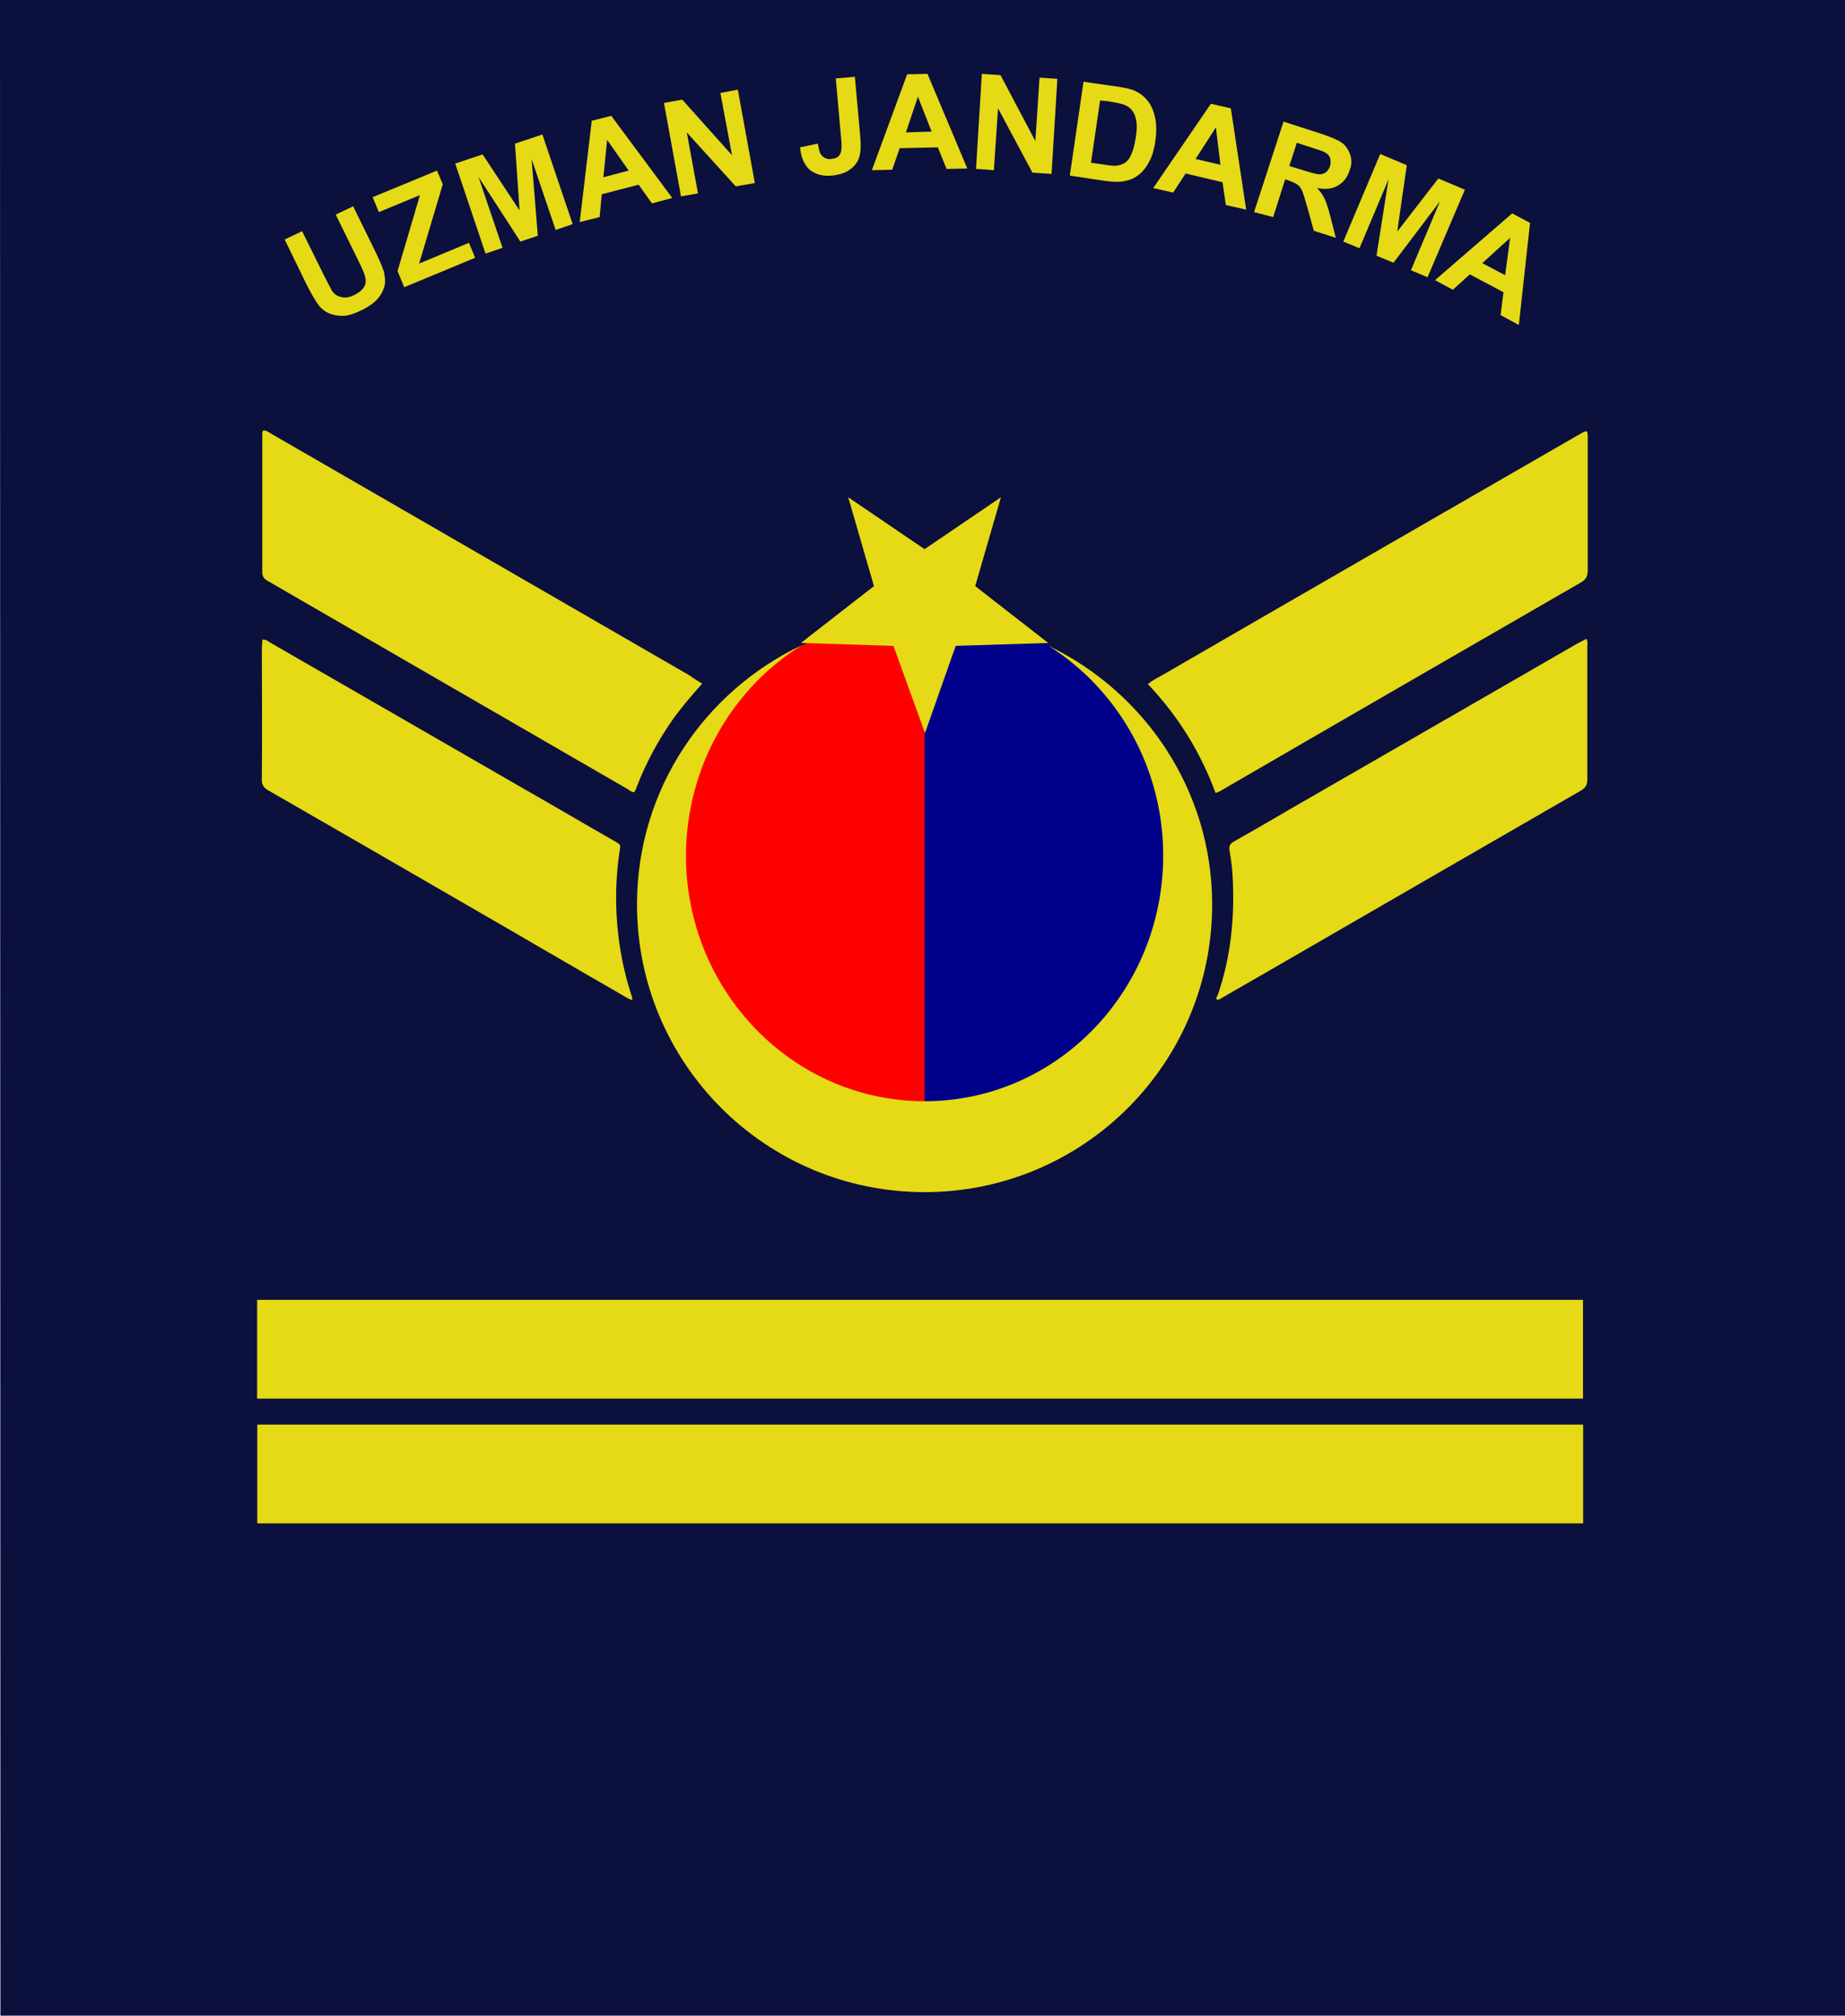 <?xml version="1.0" encoding="utf-8"?>
<!-- Generator: Adobe Illustrator 24.2.1, SVG Export Plug-In . SVG Version: 6.00 Build 0)  -->
<svg version="1.1"
	 id="svg2" inkscape:output_extension="org.inkscape.output.svg.inkscape" inkscape:version="0.92.0 r15299" sodipodi:docname="Turkey-air-force-OR-8.svg" sodipodi:modified="true" sodipodi:version="0.32" xmlns:cc="http://creativecommons.org/ns#" xmlns:dc="http://purl.org/dc/elements/1.1/" xmlns:inkscape="http://www.inkscape.org/namespaces/inkscape" xmlns:rdf="http://www.w3.org/1999/02/22-rdf-syntax-ns#" xmlns:sodipodi="http://sodipodi.sourceforge.net/DTD/sodipodi-0.dtd" xmlns:svg="http://www.w3.org/2000/svg"
	 xmlns="http://www.w3.org/2000/svg" xmlns:xlink="http://www.w3.org/1999/xlink" x="0px" y="0px" viewBox="0 0 444.6 485.6"
	 style="enable-background:new 0 0 444.6 485.6;" xml:space="preserve">
<style type="text/css">
	.st0{fill:#0C103D;}
	.st1{fill-rule:evenodd;clip-rule:evenodd;fill:#E5DA15;}
	.st2{fill:#E5DA15;}
	.st3{fill:#FE0000;}
	.st4{fill:#01008A;}
</style>
<sodipodi:namedview  bordercolor="#666666" borderopacity="1.0" gridtolerance="10.0" guidetolerance="10.0" height="500px" id="base" inkscape:current-layer="svg2" inkscape:cx="249.99759" inkscape:cy="211.78348" inkscape:pageopacity="0.0" inkscape:pageshadow="2" inkscape:snap-bbox="true" inkscape:snap-bbox-midpoints="true" inkscape:window-height="1003" inkscape:window-maximized="0" inkscape:window-width="1280" inkscape:window-x="0" inkscape:window-y="0" inkscape:zoom="0.98414634" objecttolerance="10.0" pagecolor="#ffffff" showgrid="false" width="470px">
	</sodipodi:namedview>
<path id="path7149" inkscape:connector-curvature="0" sodipodi:nodetypes="ccccc" class="st0" d="M0,0l0.1,485.6h444.5V0H0z"/>
<g>
	<g>
		<path id="path3200_3_" inkscape:connector-curvature="0" class="st1" d="M62,343.2V367h319.5v-23.8H62z"/>
		<g id="g4509_2_" transform="translate(0.062,21.448)">
			<path id="path3200_4_" inkscape:connector-curvature="0" class="st1" d="M61.9,291.7v23.8h319.5v-23.8H61.9z"/>
		</g>
	</g>
	<g>
		<g>
			<path class="st2" d="M169.2,164.7c-2.5,2.8-4.7,5.4-6.7,8.1c-3.7,5.2-6.7,10.7-9,16.6c-0.1,0.3-0.2,0.7-0.4,1
				c-0.2,0.4-0.4,0.6-0.9,0.3c-0.3-0.1-0.5-0.3-0.8-0.5c-28.9-16.7-57.9-33.5-86.8-50.2c-0.9-0.5-1.4-1-1.4-2.2c0-11,0-21.9,0-32.9
				c0-0.4,0-0.7,0.1-1.1c0.8-0.3,1.3,0.3,1.9,0.6c9.7,5.6,19.4,11.2,29.1,16.8c24,13.9,48,27.7,72,41.6
				C167.2,163.5,168.1,164,169.2,164.7z"/>
			<path class="st2" d="M292.9,191c-3.6-9.8-9-18.5-16.3-26.2c1.1-0.9,2.3-1.5,3.4-2.1c33.5-19.4,67-38.7,100.5-58
				c2.1-1.2,2.1-1.2,2.1,1.1c0,10.5,0,21.1,0,31.6c0,1.4-0.4,2.2-1.6,2.9c-28.6,16.5-57.2,33-85.8,49.6
				C294.5,190.3,293.9,190.8,292.9,191z"/>
			<path class="st2" d="M63.2,154.1c0.9-0.1,1.4,0.4,1.9,0.7c20.5,11.8,41.1,23.7,61.6,35.5c7.2,4.1,14.3,8.3,21.5,12.4
				c1.4,0.8,1.4,0.8,1.1,2.4c-1,6.7-1.1,13.4-0.3,20.2c0.6,5.1,1.7,10.1,3.3,14.9c0.1,0.2,0,0.4,0.1,0.7c-0.7-0.1-1.2-0.5-1.8-0.8
				c-13.9-8-27.7-16.1-41.6-24.1c-14.7-8.5-29.4-17-44.2-25.5c-1.3-0.7-1.8-1.5-1.7-3c0.1-10.5,0-21.1,0-31.6
				C63.2,155.3,63.2,154.7,63.2,154.1z"/>
			<path class="st2" d="M382.3,153.9c0.4,0.9,0.2,1.5,0.2,2.1c0,10.6,0,21.2,0,31.8c0,1.3-0.4,2-1.6,2.7
				c-24.5,14.1-49,28.3-73.6,42.5c-4.2,2.4-8.3,4.8-12.5,7.2c-0.5,0.3-0.9,0.6-1.5,0.7c-0.4-0.5,0-0.9,0.2-1.3
				c3.2-9.4,4.1-19.1,3.5-29c-0.1-1.9-0.4-3.8-0.7-5.6c-0.2-1.1,0-1.7,1.1-2.3c4.8-2.7,9.6-5.5,14.4-8.3
				c22.7-13.1,45.5-26.2,68.2-39.3C380.8,154.7,381.5,154.3,382.3,153.9z"/>
		</g>
		<g>
			<g>
				<path class="st3" d="M223,276.4c-35.4,0-64.1-28.7-64.1-64.1s28.7-64.1,64.1-64.1"/>
				<path class="st4" d="M222.8,276.4c35.4,0,64.1-28.7,64.1-64.1s-28.7-64.1-64.1-64.1"/>
			</g>
			<g>
				<path id="path3135-2" inkscape:connector-curvature="0" class="st2" d="M193.3,155.4c-23.5,11.1-39.8,34.8-39.8,62.5
					c0,38.3,31,69.3,69.3,69.3s69.3-31,69.3-69.3c0-27.5-16.2-51.1-39.4-62.3c16.5,10.4,27.6,29.1,27.6,50.5
					c0,32.7-25.7,59.2-57.5,59.2c-31.7,0-57.5-26.5-57.5-59.2C165.4,184.5,176.6,165.7,193.3,155.4z"/>
				
					<path id="path4132-2" inkscape:flatsided="false" inkscape:randomized="0" inkscape:rounded="0" sodipodi:arg1="1.5707963" sodipodi:arg2="2.1991149" sodipodi:cx="58.511936" sodipodi:cy="14.713528" sodipodi:r1="9.0221529" sodipodi:r2="3.6990826" sodipodi:sides="5" sodipodi:type="star" class="st2" d="
					M222.9,176.6l-7.6-21l-22.3-0.7l17.6-13.7l-6.2-21.4l18.4,12.5l18.4-12.5l-6.2,21.4l17.6,13.7l-22.3,0.7L222.9,176.6z"/>
			</g>
		</g>
	</g>
	<g>
		<g>
			<path class="st2" d="M68.6,57.7l4.2-2l5.5,11.1c0.9,1.8,1.5,2.9,1.8,3.4c0.6,0.8,1.3,1.2,2.3,1.4c0.9,0.2,2,0,3.1-0.6
				c1.2-0.6,1.9-1.3,2.3-2s0.4-1.5,0.2-2.3c-0.2-0.8-0.7-2-1.5-3.6l-5.6-11.4l4.2-2l5.3,10.8c1.2,2.5,2,4.3,2.2,5.4s0.3,2.2,0,3.2
				s-0.8,2-1.6,2.9s-2,1.8-3.6,2.6c-2,1-3.6,1.5-4.8,1.5c-1.2,0-2.3-0.2-3.3-0.6c-0.9-0.4-1.7-1-2.3-1.7c-0.8-1-1.8-2.7-3-5
				L68.6,57.7z"/>
			<path class="st2" d="M97.4,69.2l-1.6-3.9l5.4-18.3l-9.9,4.1l-1.5-3.6l15.5-6.4l1.4,3.3L101,63.5l12-5l1.5,3.6L97.4,69.2z"/>
			<path class="st2" d="M117,61.1l-7.3-21.7l6.6-2.2l8.9,13.5l-1.1-16.1l6.6-2.2L138,54l-4.1,1.4l-5.8-17.1l1.5,18.5l-4.2,1.4
				l-10.1-15.6l5.8,17.1L117,61.1z"/>
			<path class="st2" d="M162,47.7l-4.9,1.3l-3.2-4.5l-8.9,2.3l-0.5,5.5l-4.8,1.2l2.9-24.4l4.7-1.2L162,47.7z M151.5,41.1l-5.2-7.4
				l-0.9,9L151.5,41.1z"/>
			<path class="st2" d="M164.1,47.3L160,24.8l4.4-0.8l12,13.4l-2.8-15l4.2-0.8l4.1,22.5l-4.6,0.8l-11.8-13l2.7,14.7L164.1,47.3z"/>
			<path class="st2" d="M201.4,18.9l4.6-0.4l1.3,14.4c0.2,1.9,0.1,3.4-0.1,4.4c-0.3,1.4-1,2.5-2.2,3.4c-1.1,0.9-2.6,1.4-4.5,1.6
				c-2.3,0.2-4-0.3-5.4-1.4c-1.3-1.2-2.1-3-2.3-5.4l4.3-0.9c0.2,1.3,0.4,2.2,0.8,2.7c0.6,0.8,1.4,1.1,2.4,1s1.7-0.4,2.1-1.1
				c0.4-0.6,0.5-1.9,0.3-3.7L201.4,18.9z"/>
			<path class="st2" d="M233.1,40.6l-5,0.1l-2.1-5.2l-9.2,0.2l-1.8,5.2l-4.9,0.1l8.5-23.1l4.9-0.1L233.1,40.6z M224.5,31.7l-3.3-8.4
				l-2.9,8.6L224.5,31.7z"/>
			<path class="st2" d="M235.2,40.7l1.4-22.9l4.5,0.3l8.4,15.9l1-15.3l4.3,0.3l-1.4,22.9l-4.6-0.3l-8.3-15.5l-1,14.9L235.2,40.7z"/>
			<path class="st2" d="M261.1,19.7l8.4,1.2c1.9,0.3,3.3,0.6,4.2,1.1c1.3,0.6,2.3,1.5,3.1,2.6s1.3,2.5,1.6,4c0.3,1.5,0.3,3.3,0,5.5
				c-0.3,1.9-0.7,3.4-1.4,4.7c-0.8,1.6-1.8,2.8-3,3.6c-0.9,0.7-2.1,1.1-3.5,1.3c-1.1,0.2-2.4,0.1-4.1-0.1l-8.6-1.3L261.1,19.7z
				 M265.1,24.2l-2.2,15l3.4,0.5c1.3,0.2,2.2,0.3,2.8,0.2c0.8-0.1,1.4-0.3,2-0.7s1.1-1,1.5-2c0.5-1,0.8-2.3,1.1-4.1s0.3-3.1,0.1-4.1
				c-0.2-1-0.5-1.8-1-2.4s-1.1-1.1-2-1.4c-0.6-0.2-1.9-0.5-3.7-0.8L265.1,24.2z"/>
			<path class="st2" d="M300.3,50.5l-4.9-1.1l-0.8-5.5l-8.9-2.1l-3,4.6l-4.8-1.1L291.8,25l4.8,1.1L300.3,50.5z M294.1,39.7l-1.1-9
				l-4.9,7.6L294.1,39.7z"/>
			<path class="st2" d="M302.2,51.1l7.1-21.8l9.3,3c2.3,0.8,4,1.5,4.9,2.2s1.5,1.7,1.9,2.9s0.3,2.5-0.2,3.7
				c-0.5,1.6-1.4,2.8-2.8,3.6c-1.3,0.8-3,1-5,0.6c0.8,0.9,1.4,1.7,1.8,2.6c0.4,0.9,0.9,2.3,1.4,4.3l1.3,5.1l-5.3-1.7l-1.6-5.8
				c-0.6-2.1-1-3.4-1.3-4s-0.6-1-1-1.3s-1.1-0.6-2.1-1l-0.9-0.3l-2.9,9.1L302.2,51.1z M310.7,40l3.3,1c2.1,0.7,3.5,1,4,1
				c0.6,0,1.1-0.2,1.5-0.5s0.8-0.8,1-1.5s0.2-1.4,0-2s-0.7-1-1.4-1.4c-0.3-0.2-1.4-0.5-3.2-1.1l-3.4-1.1L310.7,40z"/>
			<path class="st2" d="M323.7,58.2l8.9-21.1l6.4,2.7l-2.3,16l9.9-12.8l6.4,2.7l-9,21.1l-4-1.7l7-16.6l-11.2,14.8l-4.1-1.7l2.9-18.4
				l-7,16.6L323.7,58.2z"/>
			<path class="st2" d="M366,78.3l-4.4-2.4l0.7-5.5l-8.1-4.3l-4.1,3.7l-4.3-2.3l18.6-16.1l4.3,2.3L366,78.3z M362.7,66.3l1.2-9
				l-6.7,6.1L362.7,66.3z"/>
		</g>
	</g>
</g>
</svg>
